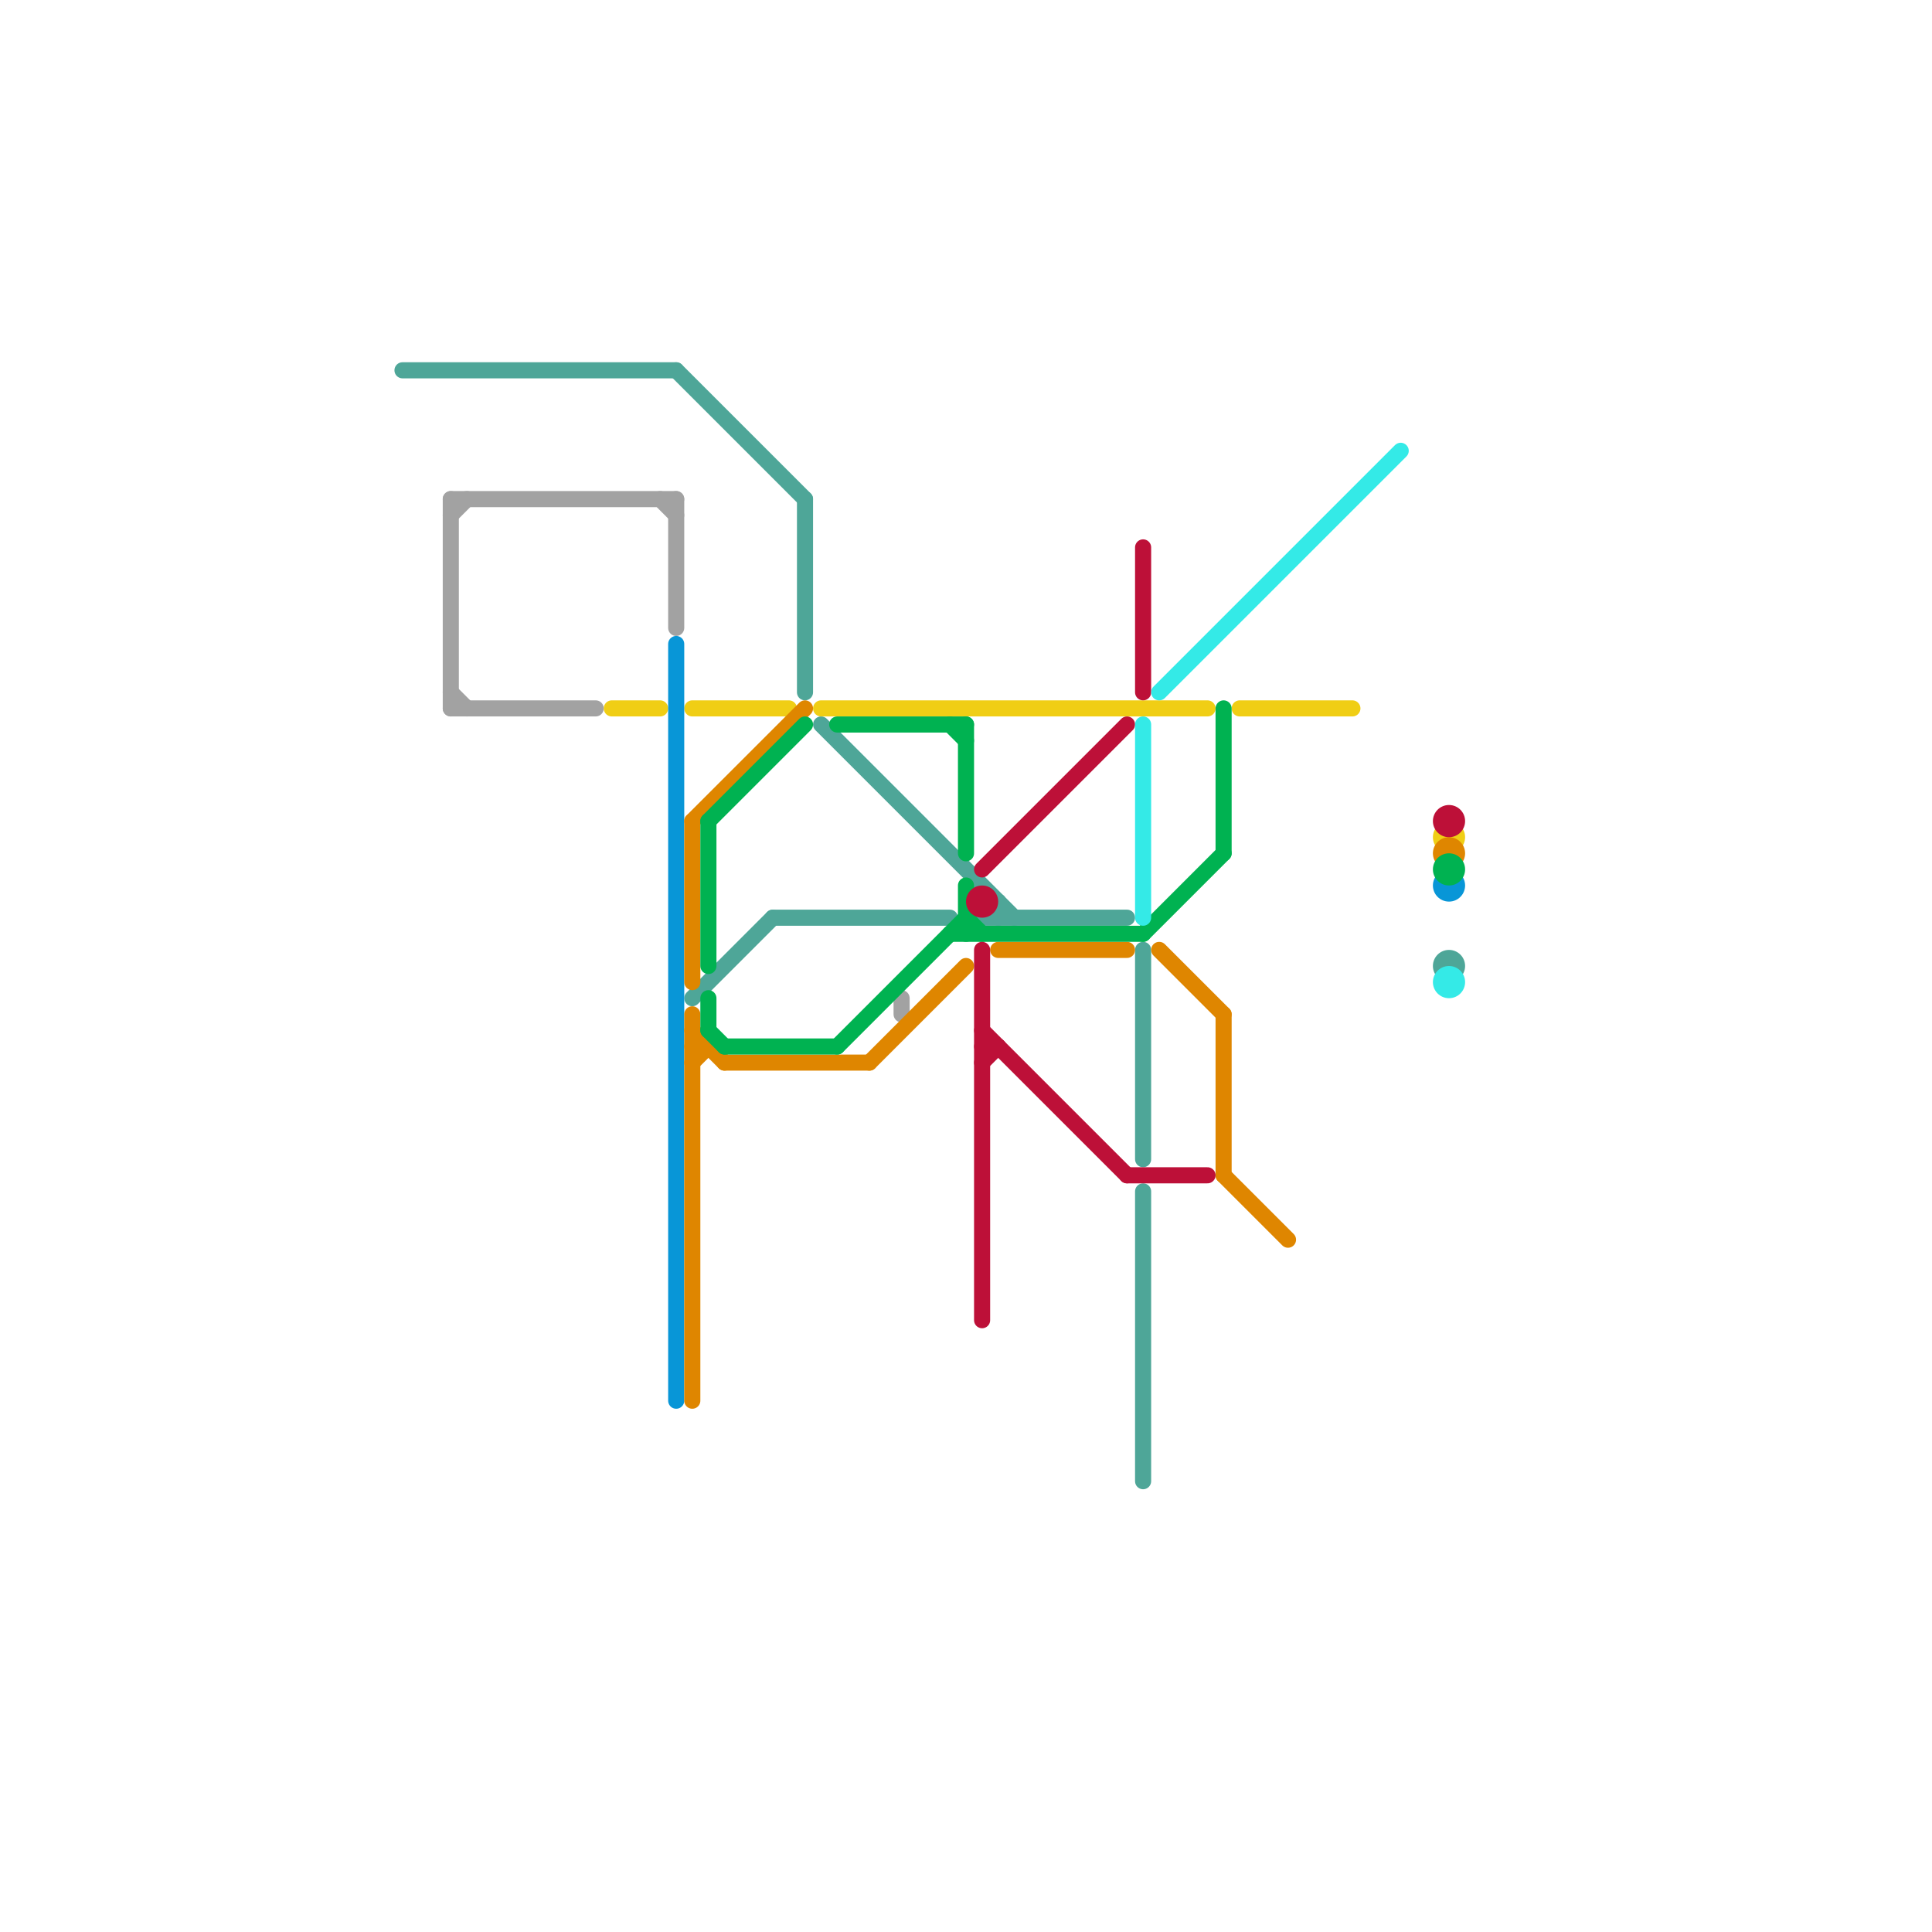 
<svg version="1.1" xmlns="http://www.w3.org/2000/svg" viewBox="0 0 120 120">
<style>text { font: 1px Helvetica; font-weight: 600; white-space: pre; dominant-baseline: central; } line { stroke-width: 1; fill: none; stroke-linecap: round; stroke-linejoin: round; } .c0 { stroke: #4ea698 } .c1 { stroke: #a2a2a2 } .c2 { stroke: #f0ce15 } .c3 { stroke: #0896d7 } .c4 { stroke: #df8600 } .c5 { stroke: #00b251 } .c6 { stroke: #bd1038 } .c7 { stroke: #34eae7 }</style><defs><g id="wm-xf"><circle r="1.2" fill="#000"/><circle r="0.9" fill="#fff"/><circle r="0.6" fill="#000"/><circle r="0.3" fill="#fff"/></g><g id="wm"><circle r="0.6" fill="#000"/><circle r="0.3" fill="#fff"/></g></defs><line class="c0" x1="50" y1="31" x2="50" y2="43"/><line class="c0" x1="71" y1="59" x2="71" y2="72"/><line class="c0" x1="42" y1="23" x2="50" y2="31"/><line class="c0" x1="48" y1="57" x2="59" y2="57"/><line class="c0" x1="61" y1="57" x2="70" y2="57"/><line class="c0" x1="71" y1="74" x2="71" y2="92"/><line class="c0" x1="25" y1="23" x2="42" y2="23"/><line class="c0" x1="43" y1="62" x2="48" y2="57"/><line class="c0" x1="51" y1="45" x2="63" y2="57"/><line class="c0" x1="62" y1="56" x2="62" y2="57"/><line class="c0" x1="61" y1="57" x2="62" y2="56"/><circle cx="90" cy="60" r="1" fill="#4ea698" /><line class="c1" x1="56" y1="62" x2="56" y2="63"/><line class="c1" x1="42" y1="31" x2="42" y2="39"/><line class="c1" x1="28" y1="43" x2="29" y2="44"/><line class="c1" x1="41" y1="31" x2="42" y2="32"/><line class="c1" x1="28" y1="31" x2="42" y2="31"/><line class="c1" x1="28" y1="31" x2="28" y2="44"/><line class="c1" x1="28" y1="44" x2="37" y2="44"/><line class="c1" x1="28" y1="32" x2="29" y2="31"/><line class="c2" x1="38" y1="44" x2="41" y2="44"/><line class="c2" x1="51" y1="44" x2="75" y2="44"/><line class="c2" x1="43" y1="44" x2="49" y2="44"/><line class="c2" x1="77" y1="44" x2="84" y2="44"/><circle cx="90" cy="52" r="1" fill="#f0ce15" /><line class="c3" x1="42" y1="40" x2="42" y2="87"/><circle cx="90" cy="55" r="1" fill="#0896d7" /><line class="c4" x1="43" y1="66" x2="44" y2="65"/><line class="c4" x1="43" y1="64" x2="45" y2="66"/><line class="c4" x1="76" y1="63" x2="76" y2="73"/><line class="c4" x1="45" y1="66" x2="54" y2="66"/><line class="c4" x1="54" y1="66" x2="60" y2="60"/><line class="c4" x1="62" y1="59" x2="70" y2="59"/><line class="c4" x1="72" y1="59" x2="76" y2="63"/><line class="c4" x1="43" y1="51" x2="43" y2="61"/><line class="c4" x1="43" y1="63" x2="43" y2="87"/><line class="c4" x1="43" y1="65" x2="44" y2="65"/><line class="c4" x1="76" y1="73" x2="80" y2="77"/><line class="c4" x1="43" y1="51" x2="50" y2="44"/><circle cx="90" cy="53" r="1" fill="#df8600" /><line class="c5" x1="45" y1="65" x2="52" y2="65"/><line class="c5" x1="76" y1="44" x2="76" y2="53"/><line class="c5" x1="44" y1="64" x2="45" y2="65"/><line class="c5" x1="44" y1="51" x2="50" y2="45"/><line class="c5" x1="60" y1="57" x2="61" y2="58"/><line class="c5" x1="52" y1="45" x2="60" y2="45"/><line class="c5" x1="44" y1="62" x2="44" y2="64"/><line class="c5" x1="59" y1="45" x2="60" y2="46"/><line class="c5" x1="60" y1="55" x2="60" y2="58"/><line class="c5" x1="71" y1="58" x2="76" y2="53"/><line class="c5" x1="59" y1="58" x2="71" y2="58"/><line class="c5" x1="60" y1="45" x2="60" y2="53"/><line class="c5" x1="52" y1="65" x2="60" y2="57"/><line class="c5" x1="44" y1="51" x2="44" y2="60"/><circle cx="90" cy="54" r="1" fill="#00b251" /><line class="c6" x1="71" y1="34" x2="71" y2="43"/><line class="c6" x1="61" y1="59" x2="61" y2="82"/><line class="c6" x1="61" y1="54" x2="70" y2="45"/><line class="c6" x1="61" y1="64" x2="70" y2="73"/><line class="c6" x1="70" y1="73" x2="75" y2="73"/><line class="c6" x1="61" y1="65" x2="62" y2="65"/><line class="c6" x1="61" y1="66" x2="62" y2="65"/><circle cx="90" cy="51" r="1" fill="#bd1038" /><circle cx="61" cy="56" r="1" fill="#bd1038" /><line class="c7" x1="72" y1="43" x2="87" y2="28"/><line class="c7" x1="71" y1="45" x2="71" y2="57"/><circle cx="90" cy="61" r="1" fill="#34eae7" />
</svg>
